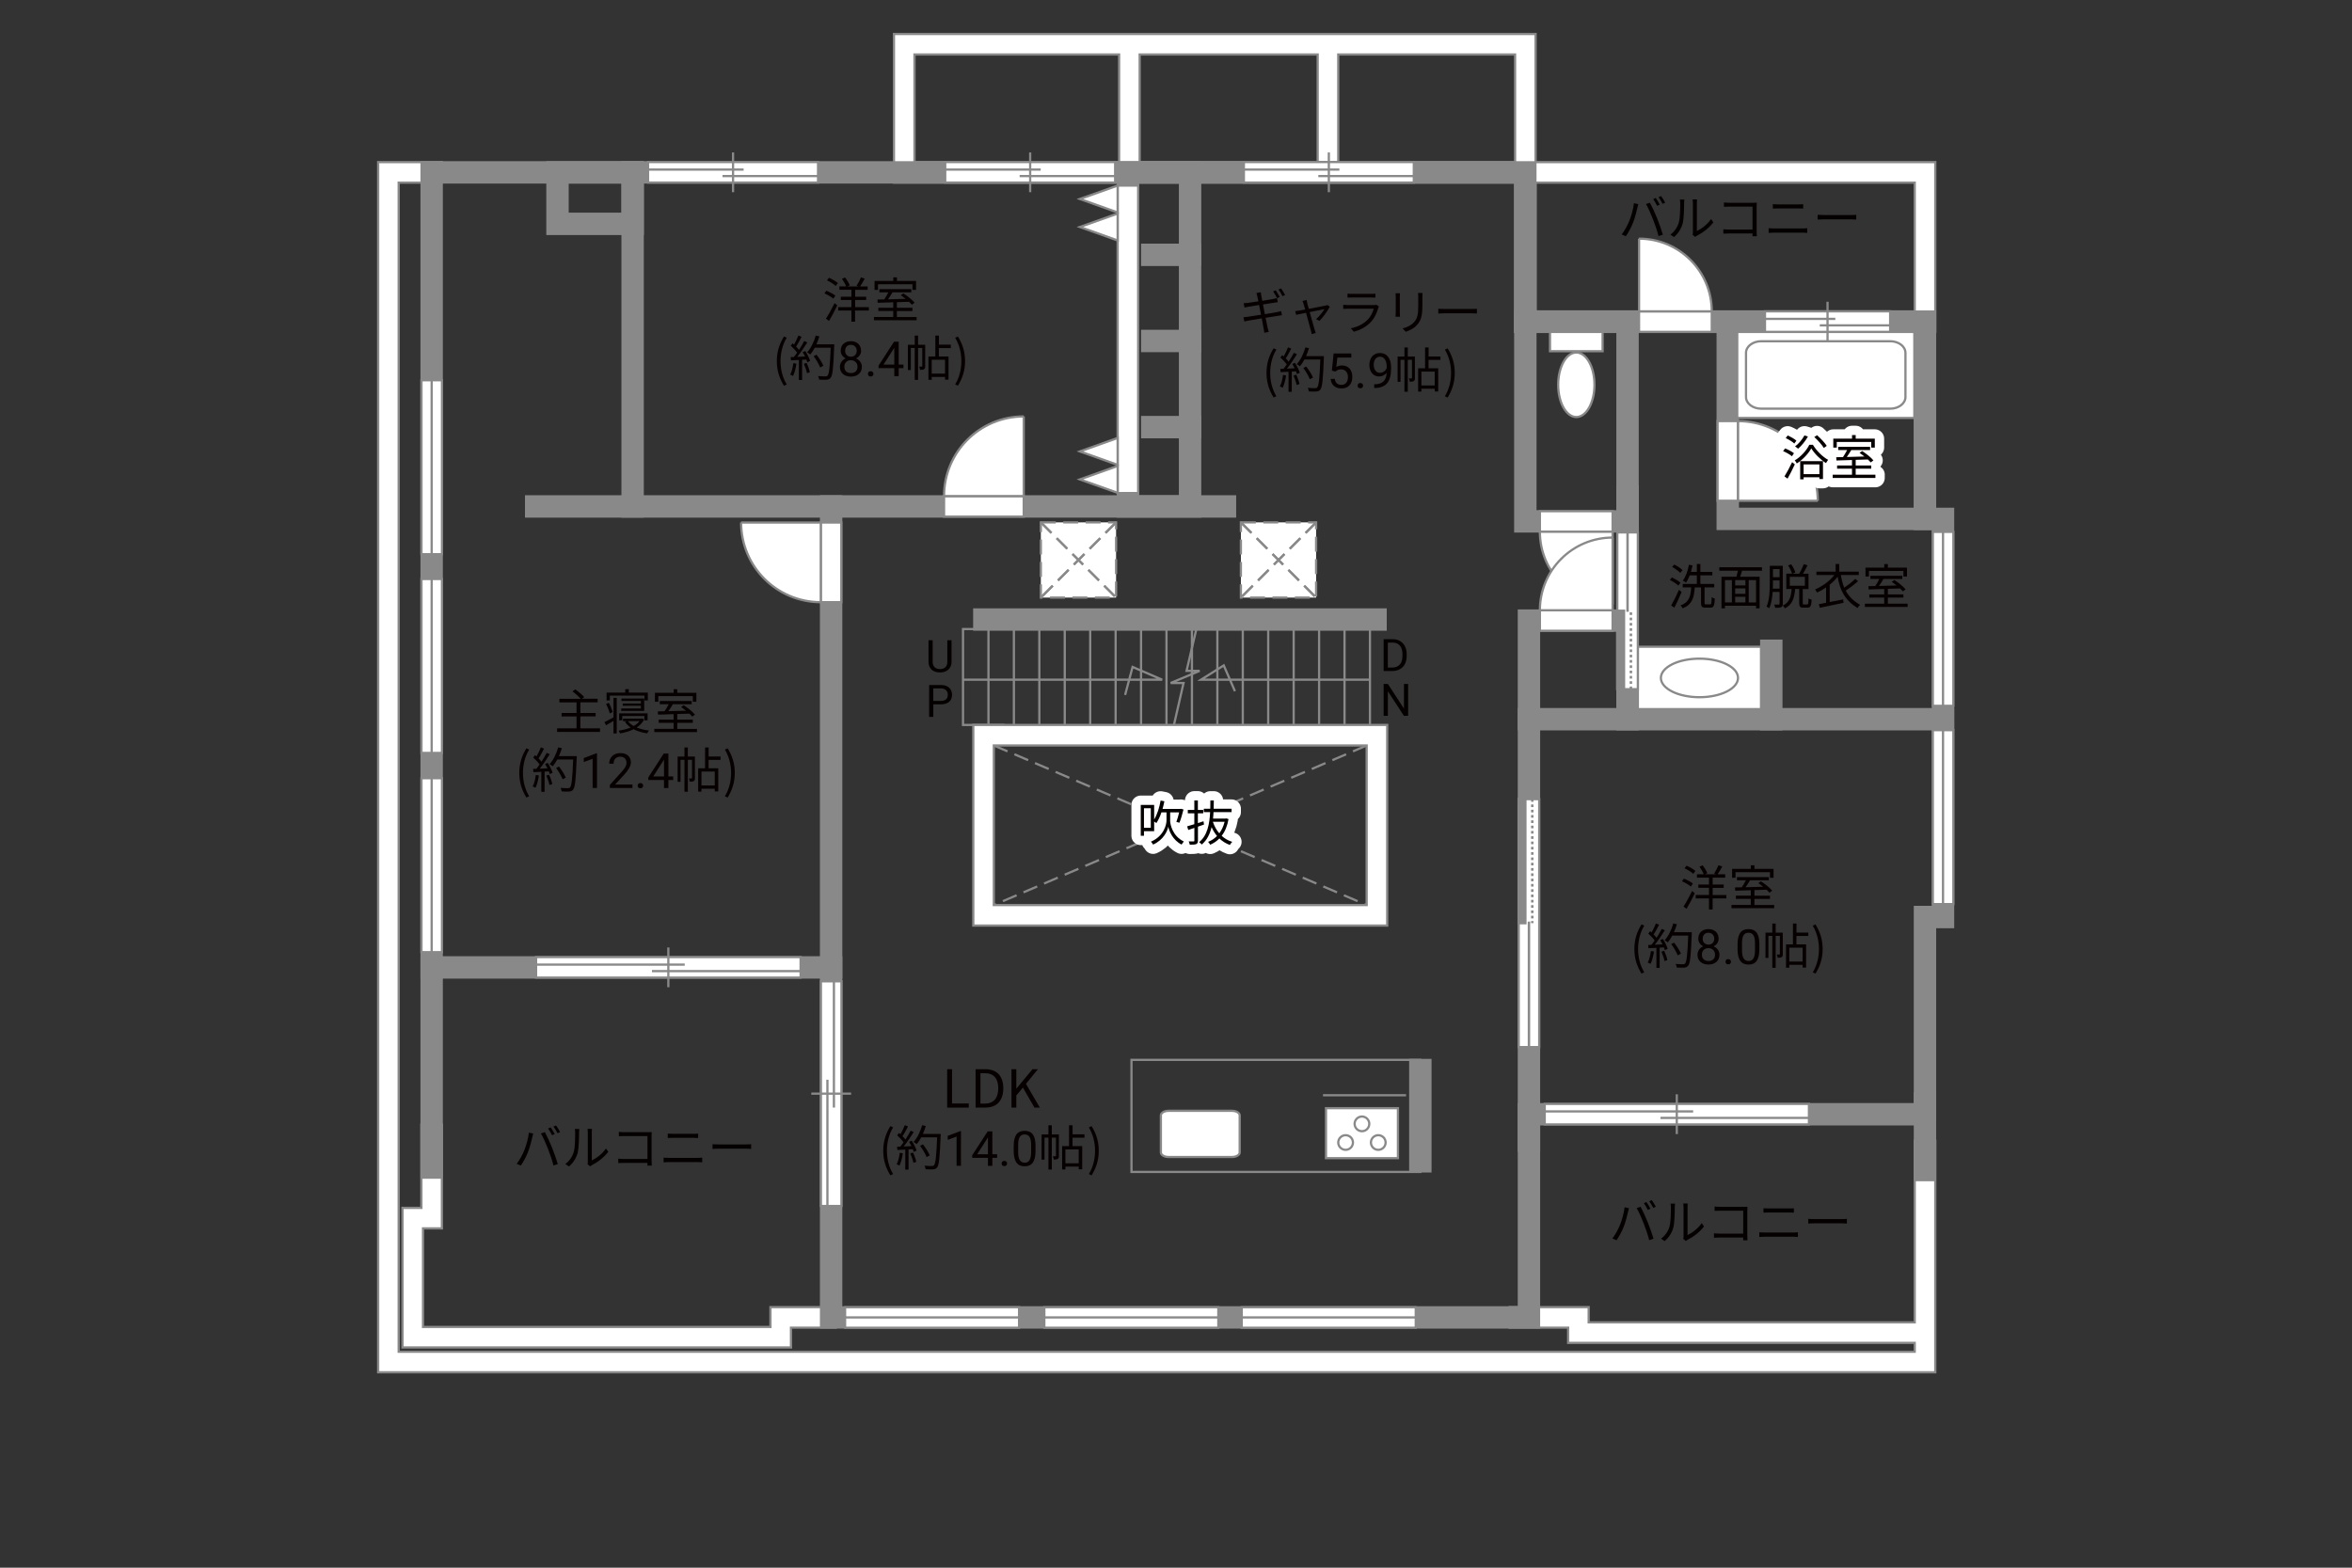 <?xml version="1.0" encoding="UTF-8"?>
<svg xmlns="http://www.w3.org/2000/svg" viewBox="0 0 630 420">
  <rect x="0" y="0" width="630" height="420" fill="#333333" stroke="none"/>
  <defs>
    <style>
      .cls-1, .cls-2, .cls-3, .cls-4, .cls-5, .cls-6, .cls-7, .cls-8, .cls-9 {
        fill: none;
      }

      .cls-10 {
        fill: #040000;
      }

      .cls-11 {
        fill: #060001;
      }

      .cls-12, .cls-13, .cls-14, .cls-15 {
        fill: #fff;
      }

      .cls-16 {
        fill: #888988;
      }

      .cls-2, .cls-3, .cls-13, .cls-14, .cls-7, .cls-15 {
        stroke-width: .6px;
      }

      .cls-2, .cls-3, .cls-15 {
        stroke-dasharray: 0 0 4 2;
      }

      .cls-2, .cls-14, .cls-5, .cls-7, .cls-9, .cls-15 {
        stroke: #898989;
      }

      .cls-3 {
        stroke: #898988;
      }

      .cls-13, .cls-6, .cls-8 {
        stroke: #888988;
      }

      .cls-4 {
        stroke: #fff;
        stroke-linejoin: round;
        stroke-width: 5px;
      }

      .cls-5, .cls-6, .cls-8 {
        stroke-width: .65px;
      }

      .cls-8 {
        stroke-dasharray: 0 0 0 0 .71 0 0 .71;
      }

      .cls-9 {
        stroke-linecap: square;
        stroke-width: 6px;
      }
    </style>
  </defs>
  <g id="kan">
    <polyline class="cls-7" points="268.2 168.53 257.95 168.53 257.95 194.22 269.04 194.22"/>
    <line class="cls-7" x1="264.77" y1="194.22" x2="264.77" y2="168.53"/>
    <line class="cls-7" x1="271.58" y1="194.22" x2="271.58" y2="168.53"/>
    <line class="cls-7" x1="278.39" y1="194.22" x2="278.39" y2="168.53"/>
    <line class="cls-7" x1="285.2" y1="194.22" x2="285.2" y2="168.53"/>
    <line class="cls-7" x1="292.02" y1="194.22" x2="292.02" y2="168.53"/>
    <line class="cls-7" x1="298.83" y1="194.22" x2="298.83" y2="168.53"/>
    <line class="cls-7" x1="305.64" y1="194.22" x2="305.64" y2="168.53"/>
    <line class="cls-7" x1="312.45" y1="194.22" x2="312.45" y2="168.53"/>
    <line class="cls-7" x1="319.27" y1="194.22" x2="319.27" y2="168.53"/>
    <line class="cls-7" x1="326.08" y1="194.22" x2="326.08" y2="168.53"/>
    <line class="cls-7" x1="332.89" y1="194.22" x2="332.89" y2="168.53"/>
    <line class="cls-7" x1="339.7" y1="194.22" x2="339.7" y2="168.53"/>
    <line class="cls-7" x1="346.52" y1="194.22" x2="346.52" y2="168.53"/>
    <line class="cls-7" x1="353.33" y1="194.22" x2="353.33" y2="168.53"/>
    <line class="cls-7" x1="360.14" y1="194.22" x2="360.14" y2="168.53"/>
    <line class="cls-7" x1="366.95" y1="194.22" x2="366.95" y2="168.53"/>
    <polyline class="cls-7" points="366.95 182.1 321.7 182.1 327.79 178.27 330.79 185.18"/>
    <polyline class="cls-7" points="257.95 182.1 311.29 182.1 303.37 178.68 301.37 186.18"/>
    <polyline class="cls-7" points="320.64 167.73 317.83 179.73 321.33 179.73 313.58 182.98 317.02 182.98 314.45 194.22"/>
    <line class="cls-2" x1="266.2" y1="199.72" x2="366.08" y2="242.47"/>
    <line class="cls-2" x1="366.08" y1="199.72" x2="266.2" y2="242.47"/>
    <rect class="cls-7" x="303.08" y="283.95" width="77.38" height="30.02"/>
    <line class="cls-7" x1="354.37" y1="293.43" x2="376.62" y2="293.43"/>
  </g>
  <g id="_外壁" data-name="外壁">
    <path class="cls-14" d="m263.45,247.97h-2.75v-53.75h110.87v53.75h-108.12Zm2.75-5.5h99.87v-42.75h-99.87v42.75h0Z"/>
    <path class="cls-14" d="m411.32,43.43V9.1h-171.87v39.83h60.32s58.69,0,58.69,0h0s47.37,0,47.37,0v40h112.55v-45.5h-107.05Zm-111.55,0h-54.82s0-28.83,0-28.83h54.81v28.83Zm53.18,0h-47.68s0-28.83,0-28.83h47.68v28.83Zm52.87,0h-47.36s0-28.83,0-28.83h47.36v28.83Zm107.05,40h-101.55v-34.5h101.55v34.5Z"/>
    <path class="cls-14" d="m512.87,305.6v2.75s0,45.92,0,45.92h-87.33v-1.32s0-2.75,0-2.75h-21.17v5.5h15.67v4.07h92.83v2.38H106.79V48.93h11.58v-5.5h-17.08v324.22h417.09v-62.05h-5.5Zm-399.56,23.5h5.06v-27.83h-5.5v22.33h-5.06v37.4h104.06v-5.3h12v-5.5h-17.5s0,5.3,0,5.3h-93.06v-26.4Z"/>
    <polygon class="cls-9" points="520.45 139.02 515.62 139.02 515.62 86.18 408.57 86.18 408.57 46.18 115.62 46.18 115.62 259.18 222.62 259.18 222.62 352.95 409.54 352.95 409.54 298.52 515.62 298.52 515.62 245.68 520.45 245.68 520.45 139.02"/>
    <rect class="cls-9" x="462.79" y="86.18" width="52.83" height="52.83"/>
    <rect class="cls-9" x="408.57" y="86.18" width="27.38" height="53.5"/>
    <polyline class="cls-9" points="435.95 133.02 435.95 192.68 520.45 192.68"/>
    <rect class="cls-9" x="409.54" y="166.27" width="26.42" height="26.41"/>
    <line class="cls-9" x1="474.45" y1="174.35" x2="474.45" y2="192.68"/>
    <line class="cls-9" x1="409.54" y1="192.68" x2="409.54" y2="305.6"/>
    <line class="cls-9" x1="515.62" y1="295.6" x2="515.62" y2="313.47"/>
    <line class="cls-9" x1="115.62" y1="259.18" x2="115.62" y2="312.8"/>
    <line class="cls-9" x1="328.12" y1="135.68" x2="143.62" y2="135.68"/>
    <line class="cls-9" x1="169.45" y1="135.68" x2="169.45" y2="46.18"/>
    <rect class="cls-9" x="149.33" y="46.18" width="20.13" height="13.79"/>
    <rect class="cls-9" x="302.14" y="46.18" width="16.63" height="89.5"/>
    <line class="cls-9" x1="318.77" y1="68.27" x2="308.64" y2="68.27"/>
    <line class="cls-9" x1="318.77" y1="91.35" x2="308.64" y2="91.35"/>
    <line class="cls-9" x1="318.77" y1="114.43" x2="308.64" y2="114.43"/>
    <line class="cls-9" x1="368.45" y1="165.98" x2="263.66" y2="165.98"/>
    <line class="cls-9" x1="222.62" y1="259.18" x2="222.62" y2="135.68"/>
    <line class="cls-9" x1="380.45" y1="286.68" x2="380.45" y2="311.13"/>
  </g>
  <g id="_建距" data-name="建距">
    <g>
      <polygon class="cls-14" points="115.62 101.87 112.89 101.87 112.89 148.48 118.39 148.48 118.39 101.87 115.62 101.87"/>
      <line class="cls-7" x1="115.62" y1="148.48" x2="115.62" y2="101.87"/>
    </g>
    <g>
      <polygon class="cls-14" points="115.62 155.12 112.89 155.12 112.89 201.72 118.39 201.72 118.39 155.12 115.62 155.12"/>
      <line class="cls-7" x1="115.62" y1="201.72" x2="115.62" y2="155.12"/>
    </g>
    <g>
      <polygon class="cls-14" points="115.62 208.49 112.89 208.49 112.89 255.1 118.39 255.1 118.39 208.49 115.62 208.49"/>
      <line class="cls-7" x1="115.62" y1="255.1" x2="115.62" y2="208.49"/>
    </g>
    <g>
      <polygon class="cls-14" points="520.45 142.49 517.72 142.49 517.72 189.1 523.22 189.1 523.22 142.49 520.45 142.49"/>
      <line class="cls-7" x1="520.45" y1="189.1" x2="520.45" y2="142.49"/>
    </g>
    <g>
      <polygon class="cls-14" points="520.45 195.62 517.72 195.62 517.72 242.22 523.22 242.22 523.22 195.62 520.45 195.62"/>
      <line class="cls-7" x1="520.45" y1="242.22" x2="520.45" y2="195.62"/>
    </g>
    <g>
      <polygon class="cls-14" points="326.34 352.95 326.34 350.22 279.73 350.22 279.73 355.72 326.34 355.72 326.34 352.95"/>
      <line class="cls-7" x1="279.73" y1="352.95" x2="326.34" y2="352.95"/>
    </g>
    <g>
      <polygon class="cls-14" points="379.22 352.95 379.22 350.22 332.61 350.22 332.61 355.72 379.22 355.72 379.22 352.95"/>
      <line class="cls-7" x1="332.61" y1="352.95" x2="379.22" y2="352.95"/>
    </g>
    <g>
      <polygon class="cls-14" points="272.97 352.95 272.97 350.22 226.36 350.22 226.36 355.72 272.97 355.72 272.97 352.95"/>
      <line class="cls-7" x1="226.36" y1="352.95" x2="272.97" y2="352.95"/>
    </g>
    <g>
      <rect class="cls-14" x="465.33" y="88.93" width="47.44" height="23.04"/>
      <path class="cls-7" d="m510.39,94.53c0-1.71-1.83-3.11-4.06-3.11h-34.59c-2.23,0-4.06,1.39-4.06,3.11v11.85c0,1.71,1.82,3.11,4.06,3.11h34.59c2.23,0,4.06-1.4,4.06-3.11v-11.85Z"/>
    </g>
    <g>
      <rect class="cls-15" x="332.38" y="139.95" width="20.15" height="20.15"/>
      <line class="cls-3" x1="352.54" y1="139.95" x2="332.38" y2="160.1"/>
      <line class="cls-2" x1="352.54" y1="139.95" x2="332.38" y2="160.1"/>
      <line class="cls-3" x1="332.38" y1="139.95" x2="352.53" y2="160.1"/>
      <line class="cls-2" x1="332.38" y1="139.95" x2="352.53" y2="160.1"/>
    </g>
    <g>
      <rect class="cls-15" x="278.8" y="139.95" width="20.15" height="20.15"/>
      <line class="cls-3" x1="298.95" y1="139.95" x2="278.8" y2="160.1"/>
      <line class="cls-2" x1="298.95" y1="139.95" x2="278.8" y2="160.1"/>
      <line class="cls-3" x1="278.8" y1="139.95" x2="298.95" y2="160.1"/>
      <line class="cls-2" x1="278.8" y1="139.95" x2="298.95" y2="160.1"/>
    </g>
    <g>
      <rect class="cls-14" x="438.71" y="173.27" width="32.99" height="16.71"/>
      <path class="cls-7" d="m444.88,181.62c0-2.85,4.62-5.16,10.33-5.16s10.33,2.31,10.33,5.16-4.62,5.17-10.33,5.17-10.33-2.32-10.33-5.17Z"/>
    </g>
    <g>
      <polygon class="cls-14" points="439.03 86.18 439.03 88.91 458.51 88.91 458.51 83.41 439.03 83.41 439.03 86.18"/>
      <path class="cls-13" d="m439.03,63.94v19.47h19.48c0-10.76-8.72-19.47-19.48-19.47"/>
    </g>
    <g>
      <polygon class="cls-14" points="431.95 139.68 431.95 136.95 412.47 136.95 412.47 142.46 431.95 142.46 431.95 139.68"/>
      <path class="cls-13" d="m431.95,161.93v-19.47s-19.48,0-19.48,0c0,10.75,8.72,19.47,19.48,19.47"/>
    </g>
    <g>
      <polygon class="cls-14" points="431.95 166.27 431.95 169 412.47 169 412.47 163.5 431.95 163.5 431.95 166.27"/>
      <path class="cls-13" d="m431.95,144.02v19.47s-19.48,0-19.48,0c0-10.75,8.72-19.47,19.48-19.47"/>
    </g>
    <g>
      <polygon class="cls-14" points="462.79 134.16 460.06 134.16 460.06 112.81 465.56 112.81 465.56 134.16 462.79 134.16"/>
      <path class="cls-13" d="m486.9,134.16h-21.34v-21.34c11.79,0,21.34,9.55,21.34,21.34"/>
    </g>
    <g>
      <polygon class="cls-14" points="274.21 135.68 274.21 138.41 252.87 138.41 252.87 132.91 274.21 132.91 274.21 135.68"/>
      <path class="cls-13" d="m274.21,111.57v21.34h-21.34c0-11.79,9.55-21.34,21.34-21.34"/>
    </g>
    <g>
      <polygon class="cls-14" points="222.62 139.99 225.35 139.99 225.35 161.33 219.85 161.33 219.85 139.99 222.62 139.99"/>
      <path class="cls-13" d="m198.51,139.99h21.34v21.34c-11.79,0-21.34-9.55-21.34-21.34"/>
    </g>
    <g>
      <g>
        <polygon class="cls-14" points="302.14 49.72 304.87 49.72 304.87 132.1 299.37 132.1 299.37 49.72 302.14 49.72"/>
        <line class="cls-1" x1="302.14" y1="132.1" x2="302.14" y2="49.72"/>
      </g>
      <polygon class="cls-14" points="299.37 49.72 289.25 53.31 299.37 56.92 299.37 49.72"/>
      <polygon class="cls-14" points="299.37 57.22 289.25 60.81 299.37 64.42 299.37 57.22"/>
      <polygon class="cls-14" points="299.37 117.34 289.25 120.94 299.37 124.54 299.37 117.34"/>
      <polygon class="cls-14" points="299.37 124.84 289.25 128.44 299.37 132.04 299.37 124.84"/>
    </g>
    <g>
      <polygon class="cls-14" points="472.76 86.18 472.76 88.91 506.29 88.91 506.29 83.41 472.76 83.41 472.76 86.18"/>
      <line class="cls-7" x1="489.52" y1="80.84" x2="489.52" y2="91.49"/>
      <line class="cls-7" x1="491.6" y1="85.43" x2="472.76" y2="85.43"/>
      <line class="cls-7" x1="506.29" y1="87.17" x2="487.44" y2="87.17"/>
    </g>
    <g>
      <polygon class="cls-14" points="333.18 46.18 333.18 48.91 378.7 48.91 378.7 43.41 333.18 43.41 333.18 46.18"/>
      <line class="cls-7" x1="355.94" y1="40.84" x2="355.94" y2="51.49"/>
      <line class="cls-7" x1="358.76" y1="45.43" x2="333.18" y2="45.43"/>
      <line class="cls-7" x1="378.7" y1="47.17" x2="353.12" y2="47.17"/>
    </g>
    <g>
      <polygon class="cls-14" points="253.18 46.18 253.18 48.91 298.7 48.91 298.7 43.41 253.18 43.41 253.18 46.18"/>
      <line class="cls-7" x1="275.94" y1="40.84" x2="275.94" y2="51.49"/>
      <line class="cls-7" x1="278.76" y1="45.43" x2="253.18" y2="45.43"/>
      <line class="cls-7" x1="298.7" y1="47.17" x2="273.12" y2="47.17"/>
    </g>
    <g>
      <polygon class="cls-14" points="173.59 46.18 173.59 48.91 219.12 48.91 219.12 43.41 173.59 43.41 173.59 46.18"/>
      <line class="cls-7" x1="196.35" y1="40.84" x2="196.35" y2="51.49"/>
      <line class="cls-7" x1="199.18" y1="45.43" x2="173.59" y2="45.43"/>
      <line class="cls-7" x1="219.12" y1="47.17" x2="193.53" y2="47.17"/>
    </g>
    <g>
      <polygon class="cls-14" points="143.59 259.18 143.59 261.91 214.45 261.91 214.45 256.41 143.59 256.41 143.59 259.18"/>
      <line class="cls-7" x1="179.02" y1="253.84" x2="179.02" y2="264.49"/>
      <line class="cls-7" x1="183.41" y1="258.43" x2="143.59" y2="258.43"/>
      <line class="cls-7" x1="214.45" y1="260.17" x2="174.63" y2="260.17"/>
    </g>
    <g>
      <polygon class="cls-14" points="222.62 262.91 219.89 262.91 219.89 323.1 225.39 323.1 225.39 262.91 222.62 262.91"/>
      <line class="cls-7" x1="227.97" y1="293" x2="217.31" y2="293"/>
      <line class="cls-7" x1="223.37" y1="296.73" x2="223.37" y2="262.91"/>
      <line class="cls-7" x1="221.63" y1="323.1" x2="221.63" y2="289.27"/>
    </g>
    <g>
      <polygon class="cls-14" points="413.76 298.52 413.76 301.25 484.54 301.25 484.54 295.75 413.76 295.75 413.76 298.52"/>
      <line class="cls-7" x1="449.14" y1="293.17" x2="449.14" y2="303.83"/>
      <line class="cls-7" x1="453.53" y1="297.76" x2="413.76" y2="297.76"/>
      <line class="cls-7" x1="484.54" y1="299.5" x2="444.76" y2="299.5"/>
    </g>
    <g>
      <polygon class="cls-14" points="409.56 214.1 412.29 214.1 412.29 280.53 406.79 280.53 406.79 214.1 409.56 214.1"/>
      <rect class="cls-16" x="406.79" y="214.1" width="1.78" height="33.22"/>
      <rect class="cls-6" x="406.79" y="214.1" width="1.78" height="33.22"/>
      <line class="cls-8" x1="410.43" y1="214.1" x2="410.43" y2="247.32"/>
      <path class="cls-12" d="m409.54,247.32l.07,33.21-.07-33.21Z"/>
      <line class="cls-5" x1="409.54" y1="246.9" x2="409.54" y2="280.62"/>
    </g>
    <g>
      <polygon class="cls-14" points="435.98 184.64 438.71 184.64 438.71 142.64 433.21 142.64 433.21 184.64 435.98 184.64"/>
      <rect class="cls-16" x="433.21" y="163.64" width="1.78" height="21"/>
      <rect class="cls-6" x="433.21" y="163.64" width="1.78" height="21"/>
      <line class="cls-8" x1="436.85" y1="184.64" x2="436.85" y2="163.64"/>
      <path class="cls-12" d="m435.95,163.64l.07-21-.07,21Z"/>
      <line class="cls-5" x1="435.95" y1="163.9" x2="435.95" y2="142.59"/>
    </g>
    <g>
      <rect class="cls-14" x="415.18" y="88.93" width="14.09" height="5.16"/>
      <path class="cls-14" d="m417.37,103.09c0-4.77,2.17-8.65,4.86-8.65s4.86,3.88,4.86,8.65-2.17,8.64-4.86,8.64-4.86-3.87-4.86-8.64Z"/>
    </g>
    <path class="cls-14" d="m310.95,308.76c0,.67.93,1.21,2.07,1.21h16.96c1.14,0,2.08-.54,2.08-1.21v-9.94c0-.67-.93-1.22-2.08-1.22h-16.96c-1.14,0-2.07.55-2.07,1.22v9.94Z"/>
    <g>
      <rect class="cls-14" x="355.17" y="296.89" width="19.28" height="13.39"/>
      <path class="cls-14" d="m362.4,306.09c0-1.08-.88-1.96-1.97-1.96s-1.97.88-1.97,1.96.88,1.96,1.97,1.96,1.97-.88,1.97-1.96Z"/>
      <path class="cls-14" d="m371.15,306.09c0-1.08-.89-1.96-1.97-1.96s-1.97.88-1.97,1.96.88,1.96,1.97,1.96,1.97-.88,1.97-1.96Z"/>
      <path class="cls-14" d="m366.77,301.09c0-1.08-.88-1.96-1.96-1.96s-1.97.88-1.97,1.96.88,1.97,1.97,1.97,1.96-.88,1.96-1.97Z"/>
    </g>
  </g>
  <g id="_文字" data-name="文字">
    <g>
      <g>
        <path class="cls-4" d="m313.42,219.73c-.01,1.05.6,4.24,3.67,5.71-.17.21-.46.61-.6.83-2.37-1.2-3.35-3.68-3.56-4.8-.2,1.16-1.29,3.56-4.06,4.8-.12-.19-.39-.6-.58-.78,3.52-1.51,4.19-4.65,4.17-5.76v-2.09h-1.36c-.38,1.1-.83,2.09-1.35,2.86-.13-.1-.38-.27-.6-.4v2.59h-2.73v1.22h-.86v-8.27h3.59v3.9c.82-1.31,1.4-3.16,1.73-5.07l1.01.2c-.14.7-.31,1.39-.49,2.05h4.75l.17-.04.69.18c-.31,1.23-.72,2.68-1.09,3.56l-.82-.23c.25-.65.53-1.63.74-2.55h-2.4v2.09Zm-5.17-3.2h-1.83v5.24h1.83v-5.24Z"/>
        <path class="cls-4" d="m322.52,220.9c-.55.19-1.09.39-1.64.57v3.71c0,.53-.13.81-.46.96-.35.14-.87.17-1.73.16-.04-.23-.17-.64-.29-.87.58.01,1.12.01,1.29,0,.17,0,.23-.05.23-.25v-3.38l-1.64.56-.29-.98c.53-.14,1.2-.35,1.92-.57v-2.91h-1.75v-.91h1.75v-2.54h.95v2.54h1.43v.91h-1.43v2.61l1.51-.48.13.87Zm6.55-1.46c-.33,1.88-.96,3.35-1.83,4.49.79.73,1.74,1.29,2.83,1.61-.22.19-.49.57-.64.83-1.08-.38-2.01-.98-2.81-1.74-.71.74-1.55,1.29-2.46,1.68-.12-.22-.38-.58-.56-.77.88-.34,1.7-.86,2.39-1.57-.58-.7-1.07-1.51-1.46-2.38-.44,1.85-1.24,3.51-2.64,4.67-.14-.21-.46-.49-.7-.64,2.24-1.77,2.8-4.94,2.95-8.05h-1.69v-.9h1.73c.01-.75.03-1.5.03-2.21h.92c0,.72-.01,1.46-.04,2.21h4.8v.9h-4.84c-.03.57-.06,1.16-.13,1.73h3.38l.17-.04.59.18Zm-4.19.73c.38,1.16.95,2.21,1.72,3.09.62-.85,1.12-1.87,1.42-3.09h-3.13Z"/>
      </g>
      <g>
        <path class="cls-10" d="m313.42,219.73c-.01,1.05.6,4.24,3.67,5.71-.17.21-.46.61-.6.83-2.37-1.2-3.35-3.68-3.56-4.8-.2,1.16-1.29,3.56-4.06,4.8-.12-.19-.39-.6-.58-.78,3.52-1.51,4.19-4.65,4.17-5.76v-2.09h-1.36c-.38,1.1-.83,2.09-1.35,2.86-.13-.1-.38-.27-.6-.4v2.59h-2.73v1.22h-.86v-8.27h3.59v3.9c.82-1.31,1.4-3.16,1.73-5.07l1.01.2c-.14.7-.31,1.39-.49,2.05h4.75l.17-.04.69.18c-.31,1.23-.72,2.68-1.09,3.56l-.82-.23c.25-.65.53-1.63.74-2.55h-2.4v2.09Zm-5.17-3.2h-1.83v5.24h1.83v-5.24Z"/>
        <path class="cls-10" d="m322.52,220.9c-.55.19-1.09.39-1.64.57v3.71c0,.53-.13.81-.46.96-.35.14-.87.17-1.73.16-.04-.23-.17-.64-.29-.87.58.01,1.12.01,1.29,0,.17,0,.23-.05.23-.25v-3.38l-1.64.56-.29-.98c.53-.14,1.2-.35,1.92-.57v-2.91h-1.75v-.91h1.75v-2.54h.95v2.54h1.43v.91h-1.43v2.61l1.51-.48.13.87Zm6.55-1.46c-.33,1.88-.96,3.35-1.83,4.49.79.73,1.74,1.29,2.83,1.61-.22.19-.49.57-.64.83-1.08-.38-2.01-.98-2.81-1.74-.71.74-1.55,1.29-2.46,1.68-.12-.22-.38-.58-.56-.77.88-.34,1.7-.86,2.39-1.57-.58-.7-1.07-1.51-1.46-2.38-.44,1.85-1.24,3.51-2.64,4.67-.14-.21-.46-.49-.7-.64,2.24-1.77,2.8-4.94,2.95-8.05h-1.69v-.9h1.73c.01-.75.03-1.5.03-2.21h.92c0,.72-.01,1.46-.04,2.21h4.8v.9h-4.84c-.03.57-.06,1.16-.13,1.73h3.38l.17-.04.59.18Zm-4.19.73c.38,1.16.95,2.21,1.72,3.09.62-.85,1.12-1.87,1.42-3.09h-3.13Z"/>
      </g>
    </g>
    <g>
      <path class="cls-11" d="m253.71,286.45h1.3v9.18h4.48v1.11h-5.78v-10.28Z"/>
      <path class="cls-11" d="m261.31,286.45h2.58c3.15,0,4.85,1.85,4.85,5.11s-1.69,5.17-4.79,5.17h-2.63v-10.28Zm2.47,9.22c2.42,0,3.61-1.51,3.61-4.1s-1.19-4.05-3.61-4.05h-1.16v8.15h1.16Z"/>
      <path class="cls-11" d="m270.93,286.45h1.3v5.17h.04l4.29-5.17h1.46l-3.21,3.92,3.71,6.36h-1.44l-3.08-5.35-1.77,2.1v3.25h-1.3v-10.28Z"/>
      <path class="cls-11" d="m236.58,308.29c0-2.55.72-4.65,1.91-6.59l.74.34c-1.13,1.86-1.66,4.04-1.66,6.25s.53,4.41,1.66,6.25l-.74.35c-1.2-1.95-1.91-4.04-1.91-6.6Z"/>
      <path class="cls-11" d="m241.84,308.98c-.18,1.22-.49,2.47-.92,3.3-.16-.12-.55-.3-.75-.36.43-.79.7-1.95.84-3.09l.83.16Zm2.38-3.37c.53.83,1.1,1.94,1.29,2.64l-.77.36c-.05-.22-.13-.47-.25-.74l-1.13.07v5.41h-.87v-5.36l-2.12.1-.08-.87c.26,0,.56-.01.86-.03.29-.34.58-.73.87-1.16-.4-.58-1.09-1.31-1.7-1.86l.49-.64c.13.1.26.22.39.34.43-.73.88-1.7,1.16-2.42l.86.33c-.44.87-.99,1.91-1.48,2.61.31.31.58.62.79.9.53-.82,1.03-1.66,1.39-2.37l.83.36c-.75,1.22-1.79,2.76-2.69,3.87.65-.03,1.36-.06,2.08-.09-.2-.4-.42-.81-.64-1.16l.72-.31Zm.34,3.16c.38.79.75,1.82.87,2.5l-.77.26c-.12-.68-.48-1.72-.83-2.52l.73-.23Zm7.4-4.49c-.23,5.82-.42,7.84-.95,8.48-.3.38-.58.47-1.08.52-.43.04-1.22.03-2-.03-.03-.27-.13-.69-.31-.95.87.08,1.66.08,1.99.08.25,0,.42-.03.56-.19.43-.44.65-2.42.85-7.49h-4.26c-.36.69-.78,1.31-1.21,1.82-.18-.16-.61-.44-.85-.57,1-1.08,1.83-2.78,2.31-4.5l.98.22c-.22.73-.48,1.44-.79,2.12h4.77v.49Zm-3.76,5.72c-.3-.79-1.03-2.08-1.76-3.03l.78-.38c.73.91,1.51,2.15,1.82,2.96l-.84.44Z"/>
      <path class="cls-11" d="m257.41,312.33h-1.18v-7.83l-2.37.87v-1.07l3.36-1.26h.18v9.29Z"/>
      <path class="cls-11" d="m265.81,309.23h1.28v.96h-1.28v2.15h-1.18v-2.15h-4.21v-.69l4.14-6.4h1.25v6.14Zm-4.06,0h2.88v-4.53l-.14.25-2.74,4.28Z"/>
      <path class="cls-11" d="m268.29,311.72c0-.2.06-.37.18-.51s.3-.2.54-.2.42.07.55.2.19.3.19.51-.06.36-.19.49c-.12.13-.31.2-.55.2s-.42-.07-.54-.2c-.12-.13-.18-.29-.18-.49Z"/>
      <path class="cls-11" d="m277.37,308.39c0,1.38-.24,2.4-.71,3.07s-1.2,1-2.2,1-1.72-.33-2.19-.98c-.47-.65-.72-1.63-.74-2.93v-1.57c0-1.36.24-2.37.71-3.03s1.21-.99,2.21-.99,1.73.32,2.2.96c.47.64.71,1.62.72,2.95v1.52Zm-1.17-1.61c0-.99-.14-1.72-.42-2.17-.28-.45-.72-.68-1.33-.68s-1.04.23-1.31.68c-.27.45-.42,1.15-.42,2.09v1.88c0,1,.14,1.74.43,2.21s.73.71,1.32.71,1.01-.22,1.29-.67.43-1.16.44-2.12v-1.92Z"/>
      <path class="cls-11" d="m283.64,309.66c0,.39-.05.65-.3.81-.25.16-.58.18-1.08.18-.03-.25-.13-.62-.25-.87.35.01.61.01.71,0,.1,0,.13-.03.13-.13v-4.86h-1.12v8.55h-.9v-8.55h-1.05v5.9h-.78v-6.77h1.83v-2.44h.9v2.44h1.9v5.75Zm3.65-4.85v2.25h2.59v6.21h-.94v-.73h-3.56v.77h-.88v-6.25h1.85v-5.58h.95v2.42h3.19v.91h-3.19Zm1.65,3.13h-3.56v3.72h3.56v-3.72Z"/>
      <path class="cls-11" d="m291.66,314.54c1.12-1.85,1.66-4.04,1.66-6.25s-.55-4.39-1.66-6.25l.73-.34c1.21,1.94,1.92,4.04,1.92,6.59s-.71,4.65-1.92,6.6l-.73-.35Z"/>
    </g>
    <g>
      <g>
        <path class="cls-4" d="m479.99,122.24c-.51-.44-1.52-1.03-2.37-1.38l.53-.73c.82.32,1.86.87,2.38,1.3l-.55.81Zm-2.01,5.4c.58-.92,1.42-2.47,2.05-3.82l.73.58c-.57,1.27-1.31,2.7-1.95,3.83l-.83-.6Zm2.64-8.81c-.48-.46-1.48-1.08-2.3-1.46l.52-.7c.82.35,1.85.92,2.34,1.39l-.56.77Zm4.98.34c.98,1.62,2.6,3.22,4.08,4.03-.19.23-.43.6-.57.87-1.47-.92-3.07-2.51-3.94-3.94-.78,1.39-2.28,3.03-3.89,4.04-.1-.26-.35-.6-.55-.82,1.64-.96,3.19-2.7,3.91-4.19h.95Zm-1.33-2.22c-.68,1.21-1.69,2.46-2.63,3.26-.18-.17-.57-.46-.82-.6.98-.73,1.91-1.85,2.51-2.95l.94.29Zm-2.08,6.6h6.11v4.78h-.96v-.46h-4.23v.55h-.92v-4.88Zm.92.87v2.6h4.23v-2.6h-4.23Zm5.41-4.42c-.49-.81-1.59-2.04-2.55-2.92l.74-.48c.97.86,2.09,2.04,2.6,2.85l-.79.56Z"/>
        <path class="cls-4" d="m502.34,127.18v.87h-11.44v-.87h5.17v-1.62h-3.99v-.86h3.99v-1.46c-1.57.05-3.03.09-4.17.13l-.05-.88c.53-.01,1.14-.01,1.81-.03.38-.56.79-1.27,1.11-1.89h-2.39v-.86h8.54v.86h-5.04c-.36.61-.79,1.29-1.2,1.86,1.46-.04,3.09-.08,4.72-.13-.43-.35-.88-.69-1.3-.98l.69-.48c1.09.69,2.41,1.74,3.02,2.5l-.73.55c-.19-.23-.45-.51-.77-.79-1.08.04-2.18.08-3.25.1v1.5h4.16v.86h-4.16v1.62h5.29Zm-10.36-7.27h-.92v-2.39h5.02v-.96h.98v.96h5.12v2.39h-.96v-1.5h-9.23v1.5Z"/>
      </g>
      <g>
        <path class="cls-11" d="m479.99,122.24c-.51-.44-1.52-1.03-2.37-1.38l.53-.73c.82.32,1.86.87,2.38,1.3l-.55.81Zm-2.01,5.4c.58-.92,1.42-2.47,2.05-3.82l.73.58c-.57,1.27-1.31,2.7-1.95,3.83l-.83-.6Zm2.64-8.81c-.48-.46-1.48-1.08-2.3-1.46l.52-.7c.82.35,1.85.92,2.34,1.39l-.56.77Zm4.98.34c.98,1.62,2.6,3.22,4.08,4.03-.19.23-.43.6-.57.87-1.47-.92-3.07-2.51-3.94-3.94-.78,1.39-2.28,3.03-3.89,4.04-.1-.26-.35-.6-.55-.82,1.64-.96,3.19-2.7,3.91-4.19h.95Zm-1.33-2.22c-.68,1.21-1.69,2.46-2.63,3.26-.18-.17-.57-.46-.82-.6.98-.73,1.91-1.85,2.51-2.95l.94.29Zm-2.08,6.6h6.11v4.78h-.96v-.46h-4.23v.55h-.92v-4.88Zm.92.87v2.6h4.23v-2.6h-4.23Zm5.41-4.42c-.49-.81-1.59-2.04-2.55-2.92l.74-.48c.97.86,2.09,2.04,2.6,2.85l-.79.56Z"/>
        <path class="cls-11" d="m502.34,127.18v.87h-11.44v-.87h5.17v-1.62h-3.99v-.86h3.99v-1.46c-1.57.05-3.03.09-4.17.13l-.05-.88c.53-.01,1.14-.01,1.81-.03.38-.56.79-1.27,1.11-1.89h-2.39v-.86h8.54v.86h-5.04c-.36.61-.79,1.29-1.2,1.86,1.46-.04,3.09-.08,4.72-.13-.43-.35-.88-.69-1.3-.98l.69-.48c1.09.69,2.41,1.74,3.02,2.5l-.73.55c-.19-.23-.45-.51-.77-.79-1.08.04-2.18.08-3.25.1v1.5h4.16v.86h-4.16v1.62h5.29Zm-10.36-7.27h-.92v-2.39h5.02v-.96h.98v.96h5.12v2.39h-.96v-1.5h-9.23v1.5Z"/>
      </g>
    </g>
    <g>
      <path class="cls-11" d="m449.56,156.89c-.48-.47-1.47-1.11-2.27-1.51l.53-.69c.79.38,1.81.96,2.31,1.42l-.57.78Zm.87,1.7c-.55,1.37-1.3,2.99-1.94,4.21l-.86-.58c.6-1.03,1.46-2.73,2.09-4.19l.7.56Zm-.35-5.11c-.46-.49-1.4-1.16-2.18-1.59l.57-.65c.78.39,1.74,1.01,2.21,1.5l-.6.74Zm7.98,8.45c.33,0,.39-.27.43-1.95.21.17.58.34.84.4-.09,1.91-.31,2.42-1.18,2.42h-1.31c-.96,0-1.21-.29-1.21-1.29v-4.13h-1.68c-.18,2.77-.69,4.58-3.22,5.6-.1-.23-.38-.6-.6-.77,2.33-.86,2.72-2.42,2.86-4.84h-2.26v-.92h3.78v-2.31h-1.9c-.3.74-.62,1.42-1,1.94-.2-.14-.61-.42-.85-.52.78-1.03,1.33-2.64,1.64-4.26l.96.18c-.12.6-.26,1.18-.44,1.74h1.59v-2.12h.95v2.12h3.2v.92h-3.2v2.31h3.71v.92h-2.59v4.12c0,.36.05.43.38.43h1.11Z"/>
      <path class="cls-11" d="m466.63,152.89c-.16.55-.34,1.13-.51,1.62h5.21v8.46h-.97v-.69h-8.31v.69h-.94v-8.46h4.02c.14-.49.27-1.09.38-1.62h-4.98v-.92h11.43v.92h-5.33Zm-4.58,8.5h1.85v-5.98h-1.85v5.98Zm5.47-5.98h-2.74v1.43h2.74v-1.43Zm0,2.22h-2.74v1.46h2.74v-1.46Zm-2.74,3.76h2.74v-1.51h-2.74v1.51Zm5.58-5.98h-1.95v5.98h1.95v-5.98Z"/>
      <path class="cls-11" d="m477.54,161.74c0,.49-.12.77-.43.92-.3.17-.78.18-1.61.18-.04-.23-.16-.64-.27-.88.56.01,1.08.01,1.22.01.17-.01.22-.08.22-.25v-3.12h-1.85c-.1,1.52-.35,3.12-.9,4.36-.17-.14-.53-.36-.75-.44.83-1.82.88-4.41.88-6.3v-4.64h3.48v10.17Zm-.87-4.03v-2.21h-1.77v.72c0,.46,0,.96-.03,1.49h1.79Zm-1.77-5.25v2.16h1.77v-2.16h-1.77Zm9.19,9.45c.26,0,.31-.21.34-1.61.21.16.58.31.84.38-.09,1.68-.34,2.12-1.1,2.12h-1.12c-.9,0-1.12-.3-1.12-1.26v-3.74h-1.09c-.18,2.33-.69,4.16-2.74,5.19-.1-.23-.38-.57-.58-.74,1.85-.86,2.22-2.46,2.38-4.45h-1.43v-4.11h1.55c-.18-.6-.61-1.52-1.05-2.21l.82-.32c.47.69.94,1.6,1.1,2.2l-.75.34h1.78c.46-.73.96-1.79,1.24-2.57l.99.33c-.38.75-.79,1.59-1.2,2.25h1.48v4.11h-1.55v3.74c0,.34.04.38.31.38h.91Zm-4.68-4.98h4.04v-2.38h-4.04v2.38Z"/>
      <path class="cls-11" d="m497.73,155.68c-.96.87-2.28,1.87-3.34,2.56.81,1.5,2,2.73,3.87,3.82-.26.18-.57.55-.7.85-3.45-2.18-4.68-4.72-5.34-8.4-.58.77-1.31,1.5-2.12,2.14v4.64c1.14-.22,2.4-.47,3.61-.71l.09.92c-2.24.48-4.65.97-6.34,1.33l-.29-.96c.56-.1,1.22-.23,1.96-.38v-4.11c-.75.53-1.57,1-2.4,1.38-.12-.25-.38-.62-.55-.83,2.02-.87,3.99-2.34,5.16-3.87h-4.8v-.91h5.15v-2.05h.97v2.05h5.23v.91h-4.8c.21,1.27.49,2.38.91,3.38,1-.68,2.17-1.61,2.91-2.35l.81.6Z"/>
      <path class="cls-11" d="m510.97,161.73v.87h-11.44v-.87h5.17v-1.62h-3.99v-.86h3.99v-1.46c-1.57.05-3.03.09-4.17.13l-.05-.88c.53-.01,1.14-.01,1.81-.03.38-.56.79-1.27,1.1-1.89h-2.39v-.86h8.54v.86h-5.04c-.36.61-.79,1.29-1.2,1.86,1.46-.04,3.09-.08,4.72-.13-.43-.35-.88-.69-1.3-.98l.69-.48c1.09.69,2.41,1.74,3.02,2.5l-.73.55c-.2-.23-.46-.51-.77-.79-1.08.04-2.18.08-3.25.1v1.5h4.16v.86h-4.16v1.62h5.29Zm-10.36-7.27h-.92v-2.39h5.02v-.96h.97v.96h5.12v2.39h-.96v-1.5h-9.23v1.5Z"/>
    </g>
    <g>
      <path class="cls-11" d="m452.92,237.51c-.52-.44-1.55-1.04-2.39-1.42l.52-.7c.83.33,1.88.88,2.4,1.31l-.53.81Zm-1.98,5.36c.66-1,1.6-2.69,2.31-4.16l.71.61c-.64,1.37-1.5,2.98-2.21,4.17l-.82-.62Zm.81-10.95c.83.35,1.86.94,2.38,1.42l-.57.77c-.49-.47-1.51-1.1-2.34-1.49l.53-.69Zm10.66,8.77h-3.67v2.98h-.98v-2.98h-3.55v-.92h3.55v-1.91h-2.85v-.88h2.85v-1.85h-3.22v-.91h1.81c-.22-.58-.69-1.43-1.13-2.04l.86-.35c.49.64,1.03,1.52,1.23,2.11l-.62.29h2.98l-.53-.19c.39-.61.9-1.56,1.17-2.24l1.01.34c-.39.73-.86,1.53-1.25,2.09h2.03v.91h-3.35v1.85h2.95v.88h-2.95v1.91h3.67v.92Z"/>
      <path class="cls-11" d="m475.23,242.44v.87h-11.44v-.87h5.17v-1.62h-3.99v-.86h3.99v-1.46c-1.57.05-3.03.09-4.17.13l-.05-.88c.53-.01,1.14-.01,1.81-.03.38-.56.79-1.27,1.1-1.88h-2.39v-.86h8.54v.86h-5.04c-.36.61-.79,1.29-1.2,1.86,1.46-.04,3.09-.08,4.72-.13-.43-.35-.88-.69-1.3-.98l.69-.48c1.09.69,2.41,1.74,3.02,2.5l-.73.55c-.2-.23-.46-.51-.77-.79-1.08.04-2.18.08-3.25.1v1.5h4.16v.86h-4.16v1.62h5.29Zm-10.36-7.27h-.92v-2.39h5.02v-.96h.97v.96h5.12v2.39h-.96v-1.5h-9.23v1.5Z"/>
      <path class="cls-11" d="m437.78,254.24c0-2.55.71-4.65,1.91-6.59l.74.34c-1.13,1.86-1.66,4.04-1.66,6.25s.53,4.41,1.66,6.25l-.74.35c-1.2-1.95-1.91-4.04-1.91-6.6Z"/>
      <path class="cls-11" d="m443.03,254.93c-.18,1.22-.49,2.47-.92,3.3-.16-.12-.55-.3-.75-.36.43-.79.7-1.95.85-3.09l.83.16Zm2.38-3.37c.53.83,1.1,1.94,1.29,2.64l-.77.36c-.05-.22-.13-.47-.25-.74l-1.13.07v5.41h-.87v-5.36l-2.12.1-.08-.87c.26,0,.56-.01.86-.03.29-.34.58-.73.87-1.16-.4-.58-1.09-1.31-1.7-1.86l.49-.64c.13.1.26.22.39.34.43-.73.88-1.7,1.16-2.42l.86.33c-.44.87-.99,1.91-1.48,2.61.31.31.58.62.79.9.53-.82,1.03-1.66,1.39-2.37l.83.36c-.75,1.22-1.79,2.76-2.69,3.87.65-.03,1.37-.06,2.08-.09-.2-.4-.42-.81-.64-1.16l.71-.31Zm.34,3.16c.38.79.75,1.82.87,2.5l-.77.26c-.12-.68-.48-1.72-.83-2.52l.73-.23Zm7.4-4.49c-.23,5.82-.42,7.84-.95,8.48-.3.38-.58.47-1.08.52-.43.04-1.22.03-2-.03-.03-.27-.13-.69-.31-.95.87.08,1.66.08,1.99.08.25,0,.42-.03.56-.19.43-.44.65-2.42.84-7.49h-4.26c-.36.69-.78,1.31-1.21,1.82-.18-.16-.61-.44-.84-.57,1-1.08,1.83-2.78,2.31-4.5l.97.22c-.22.73-.48,1.44-.79,2.12h4.77v.49Zm-3.76,5.72c-.3-.79-1.03-2.08-1.75-3.03l.78-.38c.73.91,1.51,2.15,1.82,2.96l-.85.44Z"/>
      <path class="cls-11" d="m460.35,251.46c0,.46-.12.87-.36,1.23-.24.36-.57.64-.99.84.48.21.86.51,1.15.91s.42.85.42,1.35c0,.8-.27,1.44-.81,1.91-.54.47-1.25.71-2.13.71s-1.6-.24-2.14-.71c-.54-.48-.8-1.11-.8-1.91,0-.5.14-.95.41-1.35.27-.4.65-.71,1.13-.91-.41-.2-.73-.48-.97-.84-.24-.36-.36-.77-.36-1.23,0-.78.25-1.4.75-1.85.5-.46,1.16-.69,1.97-.69s1.47.23,1.97.69c.5.46.75,1.07.75,1.85Zm-.96,4.31c0-.52-.16-.94-.49-1.26s-.76-.49-1.29-.49-.95.16-1.27.48c-.32.32-.48.74-.48,1.27s.16.94.47,1.24c.31.3.74.45,1.3.45s.98-.15,1.29-.45c.31-.3.47-.71.47-1.23Zm-1.76-5.88c-.46,0-.83.14-1.12.43-.29.29-.43.67-.43,1.17s.14.85.42,1.14c.28.29.66.44,1.13.44s.84-.15,1.13-.44c.28-.29.42-.67.42-1.14s-.15-.85-.44-1.15-.66-.44-1.11-.44Z"/>
      <path class="cls-11" d="m462.19,257.67c0-.2.06-.37.18-.51.12-.14.3-.2.54-.2s.42.07.55.2c.12.14.19.3.19.51s-.06.36-.19.49c-.12.13-.31.2-.55.2s-.42-.07-.54-.2c-.12-.13-.18-.29-.18-.49Z"/>
      <path class="cls-11" d="m471.26,254.35c0,1.38-.24,2.4-.71,3.07s-1.2,1-2.2,1-1.72-.33-2.19-.98c-.47-.65-.72-1.63-.74-2.93v-1.57c0-1.36.24-2.37.71-3.03s1.21-.99,2.21-.99,1.73.32,2.2.96c.47.64.71,1.62.72,2.95v1.52Zm-1.17-1.61c0-.99-.14-1.72-.42-2.17-.28-.45-.72-.68-1.33-.68s-1.04.23-1.31.68c-.27.45-.42,1.15-.42,2.09v1.88c0,1,.14,1.74.43,2.21s.73.71,1.32.71,1.01-.22,1.29-.67c.28-.45.43-1.16.44-2.12v-1.92Z"/>
      <path class="cls-11" d="m477.54,255.61c0,.39-.05.65-.3.81-.25.16-.58.18-1.08.18-.03-.25-.13-.62-.25-.87.35.01.61.01.71,0,.1,0,.13-.03.13-.13v-4.86h-1.12v8.55h-.9v-8.55h-1.05v5.9h-.78v-6.77h1.83v-2.44h.9v2.44h1.9v5.75Zm3.65-4.85v2.25h2.59v6.21h-.94v-.73h-3.56v.77h-.88v-6.25h1.85v-5.58h.95v2.42h3.18v.91h-3.18Zm1.65,3.13h-3.56v3.72h3.56v-3.72Z"/>
      <path class="cls-11" d="m485.56,260.5c1.12-1.85,1.66-4.04,1.66-6.25s-.55-4.39-1.66-6.25l.73-.34c1.21,1.94,1.92,4.04,1.92,6.59s-.71,4.65-1.92,6.6l-.73-.35Z"/>
    </g>
    <g>
      <path class="cls-11" d="m223.22,80.01c-.52-.44-1.55-1.04-2.39-1.42l.52-.7c.83.33,1.89.88,2.41,1.31l-.53.81Zm-1.98,5.36c.66-1,1.6-2.69,2.31-4.16l.72.61c-.64,1.37-1.5,2.98-2.21,4.17l-.82-.62Zm.81-10.95c.83.35,1.86.94,2.38,1.42l-.57.77c-.49-.47-1.51-1.11-2.34-1.5l.53-.69Zm10.66,8.78h-3.67v2.98h-.98v-2.98h-3.55v-.92h3.55v-1.91h-2.85v-.88h2.85v-1.85h-3.22v-.91h1.81c-.22-.58-.69-1.43-1.13-2.04l.86-.35c.49.64,1.03,1.52,1.24,2.11l-.62.29h2.98l-.53-.19c.39-.61.9-1.56,1.17-2.24l1.01.34c-.39.73-.86,1.53-1.25,2.09h2.03v.91h-3.35v1.85h2.95v.88h-2.95v1.91h3.67v.92Z"/>
      <path class="cls-11" d="m245.53,84.93v.87h-11.44v-.87h5.17v-1.62h-3.99v-.86h3.99v-1.46c-1.57.05-3.03.09-4.17.13l-.05-.88c.53-.01,1.14-.01,1.81-.03.38-.56.79-1.27,1.1-1.88h-2.39v-.86h8.54v.86h-5.04c-.36.61-.79,1.29-1.2,1.86,1.46-.04,3.09-.08,4.72-.13-.43-.35-.88-.69-1.3-.98l.69-.48c1.09.69,2.41,1.74,3.02,2.5l-.73.55c-.19-.23-.45-.51-.77-.79-1.08.04-2.18.08-3.25.1v1.5h4.16v.86h-4.16v1.62h5.29Zm-10.36-7.27h-.92v-2.39h5.02v-.96h.98v.96h5.12v2.39h-.96v-1.5h-9.23v1.5Z"/>
      <path class="cls-11" d="m208.08,96.74c0-2.55.72-4.65,1.91-6.59l.74.34c-1.13,1.86-1.66,4.04-1.66,6.25s.53,4.41,1.66,6.25l-.74.35c-1.2-1.95-1.91-4.04-1.91-6.6Z"/>
      <path class="cls-11" d="m213.33,97.43c-.18,1.22-.49,2.47-.92,3.3-.16-.12-.55-.3-.75-.36.43-.79.7-1.95.84-3.09l.83.16Zm2.38-3.37c.53.83,1.1,1.94,1.29,2.64l-.77.36c-.05-.22-.13-.47-.25-.74l-1.13.07v5.41h-.87v-5.36l-2.12.1-.08-.87c.26,0,.56-.01.86-.03.29-.34.58-.73.87-1.16-.4-.58-1.09-1.31-1.7-1.86l.49-.64c.13.1.26.22.39.34.43-.73.88-1.7,1.16-2.42l.86.33c-.44.87-.99,1.91-1.48,2.61.31.31.58.62.79.9.53-.82,1.03-1.66,1.39-2.37l.83.36c-.75,1.22-1.79,2.76-2.69,3.87.65-.03,1.37-.06,2.08-.09-.19-.4-.42-.81-.64-1.16l.72-.31Zm.34,3.16c.38.79.75,1.82.87,2.5l-.77.26c-.12-.68-.48-1.72-.83-2.52l.73-.23Zm7.4-4.49c-.23,5.82-.42,7.84-.95,8.48-.3.38-.58.47-1.08.52-.43.04-1.22.03-2-.03-.03-.27-.13-.69-.31-.95.87.08,1.66.08,1.99.08.25,0,.42-.03.56-.19.43-.44.65-2.42.85-7.49h-4.26c-.36.69-.78,1.31-1.21,1.82-.18-.16-.61-.44-.85-.57,1-1.08,1.83-2.78,2.31-4.5l.98.22c-.22.73-.48,1.44-.79,2.12h4.77v.49Zm-3.76,5.72c-.3-.79-1.03-2.08-1.75-3.03l.78-.38c.73.91,1.51,2.15,1.82,2.96l-.85.44Z"/>
      <path class="cls-11" d="m230.65,93.95c0,.46-.12.87-.37,1.23s-.57.64-.99.84c.48.21.86.51,1.15.91s.42.85.42,1.35c0,.8-.27,1.44-.81,1.91s-1.25.71-2.13.71-1.6-.24-2.14-.71-.8-1.11-.8-1.91c0-.5.14-.95.41-1.35s.65-.71,1.13-.91c-.41-.2-.73-.48-.97-.84-.24-.36-.36-.77-.36-1.23,0-.78.25-1.4.75-1.85.5-.46,1.16-.69,1.97-.69s1.47.23,1.97.69.75,1.07.75,1.85Zm-.96,4.31c0-.52-.16-.94-.49-1.26s-.76-.49-1.29-.49-.95.16-1.27.48-.48.74-.48,1.27.16.94.47,1.24.74.45,1.3.45.98-.15,1.29-.45c.31-.3.47-.71.47-1.23Zm-1.76-5.88c-.46,0-.83.14-1.12.43s-.43.67-.43,1.17.14.85.42,1.14c.28.29.66.44,1.13.44s.85-.15,1.13-.44c.28-.29.42-.67.42-1.14s-.15-.85-.44-1.15-.66-.44-1.11-.44Z"/>
      <path class="cls-11" d="m232.49,100.17c0-.2.06-.37.18-.51s.3-.2.54-.2.42.07.55.2.19.3.19.51-.06.36-.19.49c-.12.13-.31.2-.55.2s-.42-.07-.54-.2c-.12-.13-.18-.29-.18-.49Z"/>
      <path class="cls-11" d="m240.72,97.68h1.28v.96h-1.28v2.15h-1.18v-2.15h-4.21v-.69l4.14-6.4h1.25v6.14Zm-4.06,0h2.88v-4.53l-.14.25-2.74,4.28Z"/>
      <path class="cls-11" d="m247.83,98.1c0,.39-.05.65-.3.81-.25.16-.58.18-1.08.18-.03-.25-.13-.62-.25-.87.35.01.61.01.71,0,.1,0,.13-.03.13-.13v-4.86h-1.12v8.55h-.9v-8.55h-1.05v5.9h-.78v-6.77h1.83v-2.44h.9v2.44h1.9v5.75Zm3.65-4.85v2.25h2.59v6.21h-.94v-.73h-3.56v.77h-.88v-6.25h1.85v-5.58h.95v2.42h3.19v.91h-3.19Zm1.65,3.13h-3.56v3.72h3.56v-3.72Z"/>
      <path class="cls-11" d="m255.85,102.99c1.12-1.85,1.66-4.04,1.66-6.25s-.55-4.39-1.66-6.25l.73-.34c1.21,1.94,1.92,4.04,1.92,6.59s-.72,4.65-1.92,6.6l-.73-.35Z"/>
    </g>
    <g>
      <path class="cls-11" d="m336.56,78.49l1.16-.19c.03.23.08.61.13.9.01.14.12.66.26,1.4,1.26-.21,2.46-.42,3-.52.38-.06.72-.14.94-.21l.21,1.09c-.2.01-.58.08-.94.13-.58.09-1.78.27-3.02.48.16.81.34,1.72.51,2.6,1.31-.22,2.56-.43,3.21-.55.49-.1.87-.18,1.14-.26l.22,1.09c-.27.03-.69.1-1.17.18-.71.1-1.94.3-3.21.51.26,1.27.47,2.31.53,2.61.09.36.2.81.33,1.18l-1.2.22c-.07-.44-.1-.84-.2-1.22-.05-.29-.25-1.34-.49-2.63-1.48.25-2.87.47-3.5.58-.51.09-.87.17-1.16.25l-.23-1.14c.31-.01.81-.06,1.14-.12.65-.09,2.07-.31,3.55-.55-.17-.88-.35-1.81-.51-2.61-1.24.19-2.37.38-2.87.47-.35.07-.66.13-1.04.22l-.23-1.16c.33-.03.68-.05,1.09-.09.51-.05,1.64-.22,2.86-.42-.14-.7-.25-1.22-.29-1.38-.07-.33-.14-.61-.23-.88Zm6.21,1.08l-.7.31c-.26-.53-.7-1.31-1.05-1.81l.69-.29c.32.46.79,1.25,1.07,1.78Zm1.46-.53l-.7.31c-.29-.57-.71-1.3-1.08-1.79l.69-.29c.34.47.84,1.29,1.09,1.77Z"/>
      <path class="cls-11" d="m350.14,81.22c.08.29.23.84.43,1.53,1.83-.35,4.04-.78,4.49-.88.16-.04.36-.09.49-.16l.65.46c-.55,1.1-1.88,2.93-2.77,3.8l-.92-.46c.82-.7,1.79-1.9,2.24-2.68-.3.05-2.13.42-3.94.78.52,1.87,1.16,4.16,1.33,4.73.08.25.21.65.29.88l-1.1.29c-.04-.29-.1-.62-.2-.95-.17-.59-.79-2.89-1.3-4.75-1.22.25-2.29.46-2.64.53l-.26-.99c.36-.03.69-.08,1.08-.14.18-.03.79-.14,1.59-.29-.19-.69-.35-1.25-.43-1.5-.09-.33-.2-.58-.31-.78l1.12-.27c.04.22.1.51.18.83Z"/>
      <path class="cls-11" d="m369.19,82.47c-.35,1.29-.94,2.64-1.9,3.69-1.37,1.5-2.99,2.26-4.65,2.72l-.81-.92c1.85-.38,3.47-1.21,4.58-2.38.79-.83,1.31-1.94,1.55-2.87h-6.9c-.31,0-.81.01-1.27.04v-1.09c.48.05.92.08,1.27.08h6.85c.3,0,.57-.03.72-.1l.74.47c-.06.12-.14.29-.17.38Zm-7.07-3.74h5.11c.42,0,.87-.01,1.18-.07v1.08c-.31-.03-.75-.04-1.2-.04h-5.1c-.4,0-.82.01-1.17.04v-1.08c.34.05.75.07,1.17.07Z"/>
      <path class="cls-11" d="m374.95,79.52v4.34c0,.33.03.75.05.99h-1.2c.03-.2.06-.61.06-1v-4.33c0-.23-.03-.69-.05-.94h1.18c-.03.25-.05.62-.05.94Zm6.05.09v2.11c0,3.12-.43,4.15-1.37,5.27-.85,1.01-2.15,1.57-3.09,1.9l-.84-.9c1.2-.3,2.3-.82,3.11-1.73.92-1.08,1.08-2.13,1.08-4.59v-2.05c0-.44-.03-.81-.07-1.13h1.22c-.03.32-.04.69-.04,1.13Z"/>
      <path class="cls-11" d="m387.08,82.78h7.12c.65,0,1.12-.04,1.4-.06v1.27c-.26-.01-.81-.06-1.39-.06h-7.14c-.71,0-1.4.03-1.81.06v-1.27c.39.03,1.08.06,1.81.06Z"/>
      <path class="cls-11" d="m339.24,99.9c0-2.55.71-4.65,1.91-6.59l.74.34c-1.13,1.86-1.66,4.04-1.66,6.25s.53,4.41,1.66,6.25l-.74.35c-1.2-1.95-1.91-4.04-1.91-6.6Z"/>
      <path class="cls-11" d="m344.49,100.59c-.18,1.22-.49,2.47-.92,3.3-.16-.12-.55-.3-.75-.36.43-.79.7-1.95.85-3.09l.83.16Zm2.38-3.37c.53.83,1.1,1.94,1.29,2.64l-.77.36c-.05-.22-.13-.47-.25-.74l-1.13.07v5.41h-.87v-5.36l-2.12.1-.08-.87c.26,0,.56-.01.86-.03.29-.34.58-.73.87-1.16-.4-.58-1.09-1.31-1.7-1.86l.49-.64c.13.1.26.22.39.34.43-.73.88-1.7,1.16-2.42l.86.33c-.44.87-.99,1.91-1.48,2.61.31.31.58.62.79.9.53-.82,1.03-1.66,1.39-2.37l.83.36c-.75,1.22-1.79,2.76-2.69,3.87.65-.03,1.37-.06,2.08-.09-.2-.4-.42-.81-.64-1.16l.71-.31Zm.34,3.16c.38.79.75,1.82.87,2.5l-.77.26c-.12-.68-.48-1.72-.83-2.52l.73-.23Zm7.4-4.49c-.23,5.82-.42,7.84-.95,8.48-.3.38-.58.47-1.08.52-.43.04-1.22.03-2-.03-.03-.27-.13-.69-.31-.95.87.08,1.66.08,1.99.08.25,0,.42-.03.56-.19.43-.44.65-2.42.84-7.49h-4.26c-.36.69-.78,1.31-1.21,1.82-.18-.16-.61-.44-.84-.57,1-1.08,1.83-2.78,2.31-4.5l.97.22c-.22.73-.48,1.44-.79,2.12h4.77v.49Zm-3.76,5.72c-.3-.79-1.03-2.08-1.75-3.03l.78-.38c.73.91,1.51,2.15,1.82,2.96l-.85.44Z"/>
      <path class="cls-11" d="m356.75,99.31l.47-4.61h4.74v1.09h-3.74l-.28,2.52c.45-.27.97-.4,1.54-.4.84,0,1.51.28,2.01.83.5.56.74,1.31.74,2.26s-.26,1.7-.77,2.25c-.51.55-1.23.82-2.16.82-.82,0-1.48-.23-2-.68-.52-.45-.81-1.08-.88-1.88h1.11c.07.53.26.93.56,1.2.3.27.71.4,1.21.4.55,0,.97-.19,1.29-.56.31-.37.47-.89.47-1.54,0-.62-.17-1.11-.5-1.49-.34-.37-.78-.56-1.34-.56-.51,0-.91.11-1.21.34l-.31.25-.94-.24Z"/>
      <path class="cls-11" d="m363.65,103.33c0-.2.06-.37.18-.51.12-.14.3-.2.54-.2s.42.07.55.2c.12.14.19.3.19.51s-.06.36-.19.49c-.12.13-.31.2-.55.2s-.42-.07-.54-.2c-.12-.13-.18-.29-.18-.49Z"/>
      <path class="cls-11" d="m371.43,99.89c-.25.29-.54.53-.88.7-.34.18-.71.27-1.12.27-.53,0-1-.13-1.39-.39-.4-.26-.7-.63-.92-1.11s-.32-1-.32-1.58c0-.62.12-1.17.35-1.67.23-.5.57-.87,1-1.14s.94-.39,1.51-.39c.91,0,1.63.34,2.16,1.02.53.68.79,1.62.79,2.8v.34c0,1.8-.36,3.11-1.07,3.94-.71.83-1.78,1.25-3.22,1.27h-.23v-1h.25c.97-.02,1.71-.27,2.23-.76s.8-1.26.85-2.32Zm-1.81,0c.39,0,.76-.12,1.09-.36s.57-.54.73-.9v-.47c0-.77-.17-1.4-.5-1.88-.33-.48-.76-.72-1.27-.72s-.93.2-1.24.59c-.31.4-.47.92-.47,1.56s.15,1.15.45,1.56c.3.41.71.61,1.21.61Z"/>
      <path class="cls-11" d="m379,101.27c0,.39-.05.65-.3.81-.25.16-.58.18-1.08.18-.03-.25-.13-.62-.25-.87.35.01.61.01.71,0,.1,0,.13-.03.13-.13v-4.86h-1.12v8.55h-.9v-8.55h-1.05v5.9h-.78v-6.77h1.83v-2.44h.9v2.44h1.9v5.75Zm3.65-4.85v2.25h2.59v6.21h-.94v-.73h-3.56v.77h-.88v-6.25h1.85v-5.58h.95v2.42h3.18v.91h-3.18Zm1.65,3.13h-3.56v3.72h3.56v-3.72Z"/>
      <path class="cls-11" d="m387.02,106.16c1.12-1.85,1.66-4.04,1.66-6.25s-.55-4.39-1.66-6.25l.73-.34c1.21,1.94,1.92,4.04,1.92,6.59s-.71,4.65-1.92,6.6l-.73-.35Z"/>
    </g>
    <g>
      <path class="cls-11" d="m160.72,195.14v.95h-11.49v-.95h5.2v-3.2h-4v-.92h4v-2.85h-4.6v-.95h5.71c-.51-.6-1.43-1.42-2.21-1.99l.78-.55c.83.6,1.87,1.48,2.38,2.09l-.61.44h4.2v.95h-4.62v2.85h4.08v.92h-4.08v3.2h5.27Z"/>
      <path class="cls-11" d="m164.33,186.97h.87v9.52h-.87v-3.35c-.69.4-1.39.81-2,1.17l-.43-.85c.62-.29,1.52-.78,2.43-1.26v-5.23Zm-1.01,4.16c-.14-.68-.57-1.74-.98-2.52l.75-.32c.43.79.84,1.81,1.01,2.48l-.79.36Zm.03-3.47h-.87v-2.11h5v-.92h.95v.92h5.1v2.11h-.9v-1.3h-9.28v1.3Zm9.2,5.07c-.44.9-1.14,1.61-2,2.17.96.4,2.11.69,3.31.82-.19.19-.43.55-.52.75-1.35-.18-2.59-.56-3.63-1.1-1.09.55-2.35.91-3.63,1.12-.08-.21-.26-.55-.4-.74,1.13-.16,2.26-.43,3.25-.84-.62-.43-1.14-.94-1.52-1.52l.52-.18h-1.05v-.68h4.98l.16-.04.53.25Zm.05.25v-1.16h-5.93v1.16h-.83v-1.86h7.62v1.86h-.86Zm-.94-3.17v-.73h-4.86v-.6h4.86v-.69h-5.2v-.65h6.1v3.33h-6.16v-.66h5.27Zm-3.46,3.39c.38.49.9.94,1.53,1.3.64-.35,1.17-.78,1.57-1.3h-3.11Z"/>
      <path class="cls-11" d="m186.7,195.27v.87h-11.44v-.87h5.17v-1.62h-3.99v-.86h3.99v-1.46c-1.57.05-3.03.09-4.17.13l-.05-.88c.53-.01,1.14-.01,1.81-.03.38-.56.79-1.27,1.1-1.88h-2.39v-.86h8.54v.86h-5.04c-.36.61-.79,1.29-1.2,1.86,1.46-.04,3.09-.08,4.72-.13-.43-.35-.88-.69-1.3-.98l.69-.48c1.09.69,2.4,1.74,3.02,2.5l-.73.55c-.2-.23-.46-.51-.77-.79-1.08.04-2.18.08-3.25.1v1.5h4.16v.86h-4.16v1.62h5.29Zm-10.36-7.27h-.92v-2.39h5.02v-.96h.97v.96h5.12v2.39h-.96v-1.5h-9.23v1.5Z"/>
      <path class="cls-11" d="m139.09,207.07c0-2.55.72-4.65,1.91-6.59l.74.34c-1.13,1.86-1.66,4.04-1.66,6.25s.53,4.41,1.66,6.25l-.74.35c-1.2-1.95-1.91-4.04-1.91-6.6Z"/>
      <path class="cls-11" d="m144.35,207.76c-.18,1.22-.49,2.47-.92,3.3-.16-.12-.55-.3-.75-.36.43-.79.7-1.95.84-3.09l.83.16Zm2.38-3.37c.53.83,1.1,1.94,1.29,2.64l-.77.36c-.05-.22-.13-.47-.25-.74l-1.13.07v5.41h-.87v-5.36l-2.12.1-.08-.87c.26,0,.56-.01.86-.03.29-.34.58-.73.87-1.16-.4-.58-1.09-1.31-1.7-1.86l.49-.64c.13.1.26.22.39.34.43-.73.88-1.7,1.16-2.42l.86.33c-.44.87-.99,1.91-1.48,2.61.31.31.58.62.79.9.53-.82,1.03-1.66,1.39-2.37l.83.36c-.75,1.22-1.79,2.76-2.69,3.87.65-.03,1.36-.06,2.08-.09-.2-.4-.42-.81-.64-1.16l.72-.31Zm.34,3.16c.38.79.75,1.82.87,2.5l-.77.26c-.12-.68-.48-1.72-.83-2.52l.73-.23Zm7.4-4.49c-.23,5.82-.42,7.84-.95,8.48-.3.38-.58.47-1.08.52-.43.04-1.22.03-2-.03-.03-.27-.13-.69-.31-.95.87.08,1.66.08,1.99.08.25,0,.42-.03.56-.19.43-.44.65-2.42.85-7.49h-4.26c-.36.69-.78,1.31-1.21,1.82-.18-.16-.61-.44-.85-.57,1-1.08,1.83-2.78,2.31-4.5l.98.22c-.22.73-.48,1.44-.79,2.12h4.77v.49Zm-3.76,5.72c-.3-.79-1.03-2.08-1.76-3.03l.78-.38c.73.91,1.51,2.15,1.82,2.96l-.84.44Z"/>
      <path class="cls-11" d="m159.92,211.11h-1.18v-7.83l-2.37.87v-1.07l3.36-1.26h.18v9.29Z"/>
      <path class="cls-11" d="m169.42,211.11h-6.06v-.84l3.2-3.55c.47-.54.8-.97.98-1.31s.27-.68.27-1.04c0-.48-.15-.88-.44-1.19s-.68-.46-1.17-.46c-.58,0-1.04.17-1.36.5-.32.33-.49.79-.49,1.39h-1.17c0-.85.27-1.54.82-2.06s1.28-.79,2.2-.79c.86,0,1.54.23,2.04.68.5.45.75,1.05.75,1.8,0,.91-.58,1.99-1.74,3.25l-2.48,2.69h4.64v.96Z"/>
      <path class="cls-11" d="m170.81,210.5c0-.2.06-.37.18-.51s.3-.2.54-.2.42.07.55.2.19.3.19.51-.06.36-.19.49c-.12.13-.31.2-.55.2s-.42-.07-.54-.2c-.12-.13-.18-.29-.18-.49Z"/>
      <path class="cls-11" d="m179.04,208.01h1.28v.96h-1.28v2.15h-1.18v-2.15h-4.21v-.69l4.14-6.4h1.25v6.14Zm-4.06,0h2.88v-4.53l-.14.25-2.74,4.28Z"/>
      <path class="cls-11" d="m186.15,208.43c0,.39-.05.65-.3.81-.25.16-.58.18-1.08.18-.03-.25-.13-.62-.25-.87.35.01.61.01.71,0,.1,0,.13-.03.13-.13v-4.86h-1.12v8.55h-.9v-8.55h-1.05v5.9h-.78v-6.77h1.83v-2.44h.9v2.44h1.9v5.75Zm3.65-4.85v2.25h2.59v6.21h-.94v-.73h-3.56v.77h-.88v-6.25h1.85v-5.58h.95v2.42h3.19v.91h-3.19Zm1.65,3.13h-3.56v3.72h3.56v-3.72Z"/>
      <path class="cls-11" d="m194.17,213.32c1.12-1.85,1.66-4.04,1.66-6.25s-.55-4.39-1.66-6.25l.73-.34c1.21,1.94,1.92,4.04,1.92,6.59s-.72,4.65-1.92,6.6l-.73-.35Z"/>
    </g>
    <g>
      <path class="cls-10" d="m254.88,171.52v5.8c0,.8-.26,1.46-.76,1.97s-1.18.8-2.04.86h-.3c-.93.01-1.68-.24-2.23-.74s-.84-1.2-.84-2.08v-5.81h1.11v5.78c0,.62.17,1.1.51,1.44s.82.51,1.45.51,1.12-.17,1.46-.51.51-.82.51-1.44v-5.78h1.13Z"/>
      <path class="cls-10" d="m250,188.71v3.34h-1.12v-8.53h3.15c.93,0,1.67.24,2.19.71s.79,1.11.79,1.89c0,.83-.26,1.47-.78,1.91s-1.26.67-2.22.67h-2.01Zm0-.92h2.02c.6,0,1.06-.14,1.38-.43.32-.28.48-.69.48-1.23s-.16-.92-.48-1.22c-.32-.31-.76-.46-1.32-.48h-2.09v3.35Z"/>
    </g>
    <g>
      <path class="cls-10" d="m370.62,179.77v-8.53h2.41c.74,0,1.4.16,1.97.49s1.01.79,1.32,1.4.47,1.3.47,2.09v.54c0,.8-.16,1.51-.47,2.12s-.75,1.07-1.33,1.39-1.25.49-2.01.5h-2.36Zm1.12-7.61v6.69h1.18c.87,0,1.54-.27,2.02-.81.48-.54.72-1.31.72-2.3v-.5c0-.97-.23-1.72-.68-2.26-.46-.54-1.1-.81-1.94-.82h-1.31Z"/>
      <path class="cls-10" d="m377.17,191.77h-1.13l-4.29-6.57v6.57h-1.13v-8.53h1.13l4.31,6.6v-6.6h1.12v8.53Z"/>
    </g>
    <g>
      <path class="cls-10" d="m435.16,323.44l1.16.25c-.08.29-.18.66-.23.94-.18.82-.64,2.74-1.18,4.07-.48,1.2-1.18,2.53-1.91,3.57l-1.11-.47c.82-1.08,1.55-2.44,2-3.54.56-1.34,1.11-3.31,1.27-4.82Zm3.24.22l1.05-.35c.52.94,1.35,2.73,1.9,4.11.53,1.29,1.22,3.28,1.56,4.45l-1.16.38c-.33-1.33-.92-3.08-1.47-4.47-.52-1.34-1.31-3.15-1.88-4.11Zm3.67.17l-.7.31c-.26-.53-.7-1.31-1.05-1.81l.69-.29c.33.46.81,1.25,1.07,1.78Zm1.46-.53l-.7.31c-.29-.57-.7-1.3-1.08-1.79l.69-.29c.35.47.85,1.29,1.09,1.77Z"/>
      <path class="cls-10" d="m447.17,328.64c.38-1.18.39-3.78.39-5.23,0-.39-.04-.68-.09-.95h1.2c-.01.16-.07.55-.07.94,0,1.44-.05,4.23-.4,5.53-.39,1.39-1.22,2.67-2.31,3.58l-.97-.66c1.09-.78,1.87-1.94,2.26-3.2Zm3.78,2.54v-7.79c0-.49-.07-.87-.08-.96h1.2c-.01.09-.05.47-.05.96v7.5c1.2-.55,2.79-1.73,3.8-3.2l.61.88c-1.12,1.52-2.93,2.86-4.43,3.6-.21.12-.35.22-.44.3l-.69-.57c.05-.21.09-.47.09-.73Z"/>
      <path class="cls-10" d="m460.7,323.33h6.41c.31,0,.7-.01.96-.03-.01.3-.04.7-.04,1.01v6.71c0,.47.04,1.05.05,1.26h-1.17c.01-.14.01-.42.03-.73h-6.36c-.53,0-1.12.03-1.47.05v-1.18c.34.04.9.08,1.44.08h6.38v-6.14h-6.23c-.48,0-1.13.03-1.43.04v-1.16c.43.05,1,.08,1.42.08Z"/>
      <path class="cls-10" d="m472.61,330.21h7.79c.39,0,.81-.03,1.18-.06v1.25c-.39-.04-.83-.07-1.18-.07h-7.79c-.47,0-.92.04-1.37.07v-1.25c.44.03.9.06,1.37.06Zm1.04-6.45h5.56c.47,0,.92-.01,1.29-.05v1.17c-.36-.03-.86-.04-1.29-.04h-5.56c-.46,0-.88.03-1.29.04v-1.17c.42.03.86.05,1.29.05Z"/>
      <path class="cls-10" d="m486.18,326.61h7.12c.65,0,1.12-.04,1.4-.07v1.27c-.26-.01-.81-.07-1.39-.07h-7.14c-.71,0-1.4.03-1.81.07v-1.27c.39.03,1.08.07,1.81.07Z"/>
    </g>
    <g>
      <path class="cls-10" d="m141.66,303.44l1.16.25c-.08.29-.18.66-.23.94-.18.82-.64,2.74-1.18,4.07-.48,1.2-1.18,2.53-1.91,3.57l-1.1-.47c.82-1.08,1.55-2.44,2-3.54.56-1.34,1.1-3.31,1.27-4.82Zm3.24.22l1.05-.35c.52.94,1.35,2.73,1.9,4.11.53,1.29,1.22,3.28,1.56,4.45l-1.16.38c-.32-1.33-.92-3.08-1.47-4.47-.52-1.34-1.31-3.15-1.89-4.11Zm3.67.17l-.7.31c-.26-.53-.7-1.31-1.05-1.81l.69-.29c.33.46.81,1.25,1.07,1.78Zm1.46-.53l-.7.31c-.29-.57-.7-1.3-1.08-1.79l.69-.29c.35.47.85,1.29,1.09,1.77Z"/>
      <path class="cls-10" d="m153.67,308.64c.38-1.18.39-3.78.39-5.23,0-.39-.04-.68-.09-.95h1.2c-.01.16-.06.55-.06.94,0,1.44-.05,4.23-.4,5.53-.39,1.39-1.22,2.67-2.31,3.58l-.98-.66c1.09-.78,1.87-1.94,2.26-3.2Zm3.78,2.54v-7.79c0-.49-.06-.87-.08-.96h1.2c-.01.09-.05.47-.05.96v7.5c1.2-.55,2.8-1.73,3.8-3.2l.61.88c-1.12,1.52-2.93,2.86-4.43,3.6-.21.12-.35.22-.44.3l-.69-.57c.05-.21.09-.47.09-.73Z"/>
      <path class="cls-10" d="m167.2,303.33h6.41c.31,0,.7-.01.96-.03-.01.3-.04.7-.04,1.01v6.71c0,.47.04,1.05.05,1.26h-1.17c.01-.14.01-.42.03-.73h-6.36c-.53,0-1.12.03-1.47.05v-1.18c.34.04.9.08,1.44.08h6.38v-6.14h-6.23c-.48,0-1.13.03-1.43.04v-1.16c.43.05,1,.08,1.42.08Z"/>
      <path class="cls-10" d="m179.11,310.21h7.79c.39,0,.81-.03,1.18-.06v1.25c-.39-.04-.83-.07-1.18-.07h-7.79c-.47,0-.92.04-1.36.07v-1.25c.44.03.9.06,1.36.06Zm1.04-6.45h5.56c.47,0,.92-.01,1.29-.05v1.17c-.36-.03-.86-.04-1.29-.04h-5.56c-.46,0-.88.03-1.29.04v-1.17c.42.03.86.05,1.29.05Z"/>
      <path class="cls-10" d="m192.68,306.61h7.12c.65,0,1.12-.04,1.4-.07v1.27c-.26-.01-.81-.07-1.39-.07h-7.14c-.72,0-1.4.03-1.81.07v-1.27c.39.03,1.08.07,1.81.07Z"/>
    </g>
    <g>
      <path class="cls-10" d="m437.66,54.44l1.16.25c-.08.29-.18.66-.23.94-.18.82-.64,2.74-1.18,4.07-.48,1.2-1.18,2.54-1.91,3.58l-1.11-.47c.82-1.08,1.55-2.44,2-3.54.56-1.34,1.11-3.32,1.27-4.82Zm3.24.22l1.05-.35c.52.94,1.35,2.73,1.9,4.11.53,1.29,1.22,3.28,1.56,4.45l-1.16.38c-.33-1.33-.92-3.08-1.47-4.47-.52-1.34-1.31-3.15-1.88-4.11Zm3.67.17l-.7.31c-.26-.53-.7-1.31-1.05-1.81l.69-.29c.33.46.81,1.25,1.07,1.78Zm1.46-.53l-.7.31c-.29-.57-.7-1.3-1.08-1.79l.69-.29c.35.47.85,1.29,1.09,1.77Z"/>
      <path class="cls-10" d="m449.67,59.64c.38-1.18.39-3.78.39-5.23,0-.39-.04-.68-.09-.95h1.2c-.01.16-.07.55-.07.94,0,1.44-.05,4.23-.4,5.53-.39,1.39-1.22,2.67-2.31,3.58l-.97-.66c1.09-.78,1.87-1.94,2.26-3.2Zm3.78,2.54v-7.79c0-.49-.07-.87-.08-.96h1.2c-.01.09-.05.47-.05.96v7.5c1.2-.55,2.79-1.73,3.8-3.2l.61.88c-1.12,1.52-2.93,2.86-4.43,3.6-.21.12-.35.22-.44.3l-.69-.57c.05-.21.09-.47.09-.73Z"/>
      <path class="cls-10" d="m463.2,54.33h6.41c.31,0,.7-.01.96-.03-.01.3-.04.7-.04,1.01v6.71c0,.47.04,1.05.05,1.26h-1.17c.01-.14.01-.42.03-.73h-6.36c-.53,0-1.12.03-1.47.05v-1.18c.34.04.9.08,1.44.08h6.38v-6.14h-6.23c-.48,0-1.13.03-1.43.04v-1.16c.43.05,1,.08,1.42.08Z"/>
      <path class="cls-10" d="m475.11,61.21h7.79c.39,0,.81-.03,1.18-.07v1.25c-.39-.04-.83-.06-1.18-.06h-7.79c-.47,0-.92.04-1.37.06v-1.25c.44.03.9.07,1.37.07Zm1.04-6.45h5.56c.47,0,.92-.01,1.29-.05v1.17c-.36-.03-.86-.04-1.29-.04h-5.56c-.46,0-.88.03-1.29.04v-1.17c.42.03.86.05,1.29.05Z"/>
      <path class="cls-10" d="m488.68,57.61h7.12c.65,0,1.12-.04,1.4-.06v1.27c-.26-.01-.81-.06-1.39-.06h-7.14c-.71,0-1.4.03-1.81.06v-1.27c.39.03,1.08.06,1.81.06Z"/>
    </g>
  </g>
</svg>